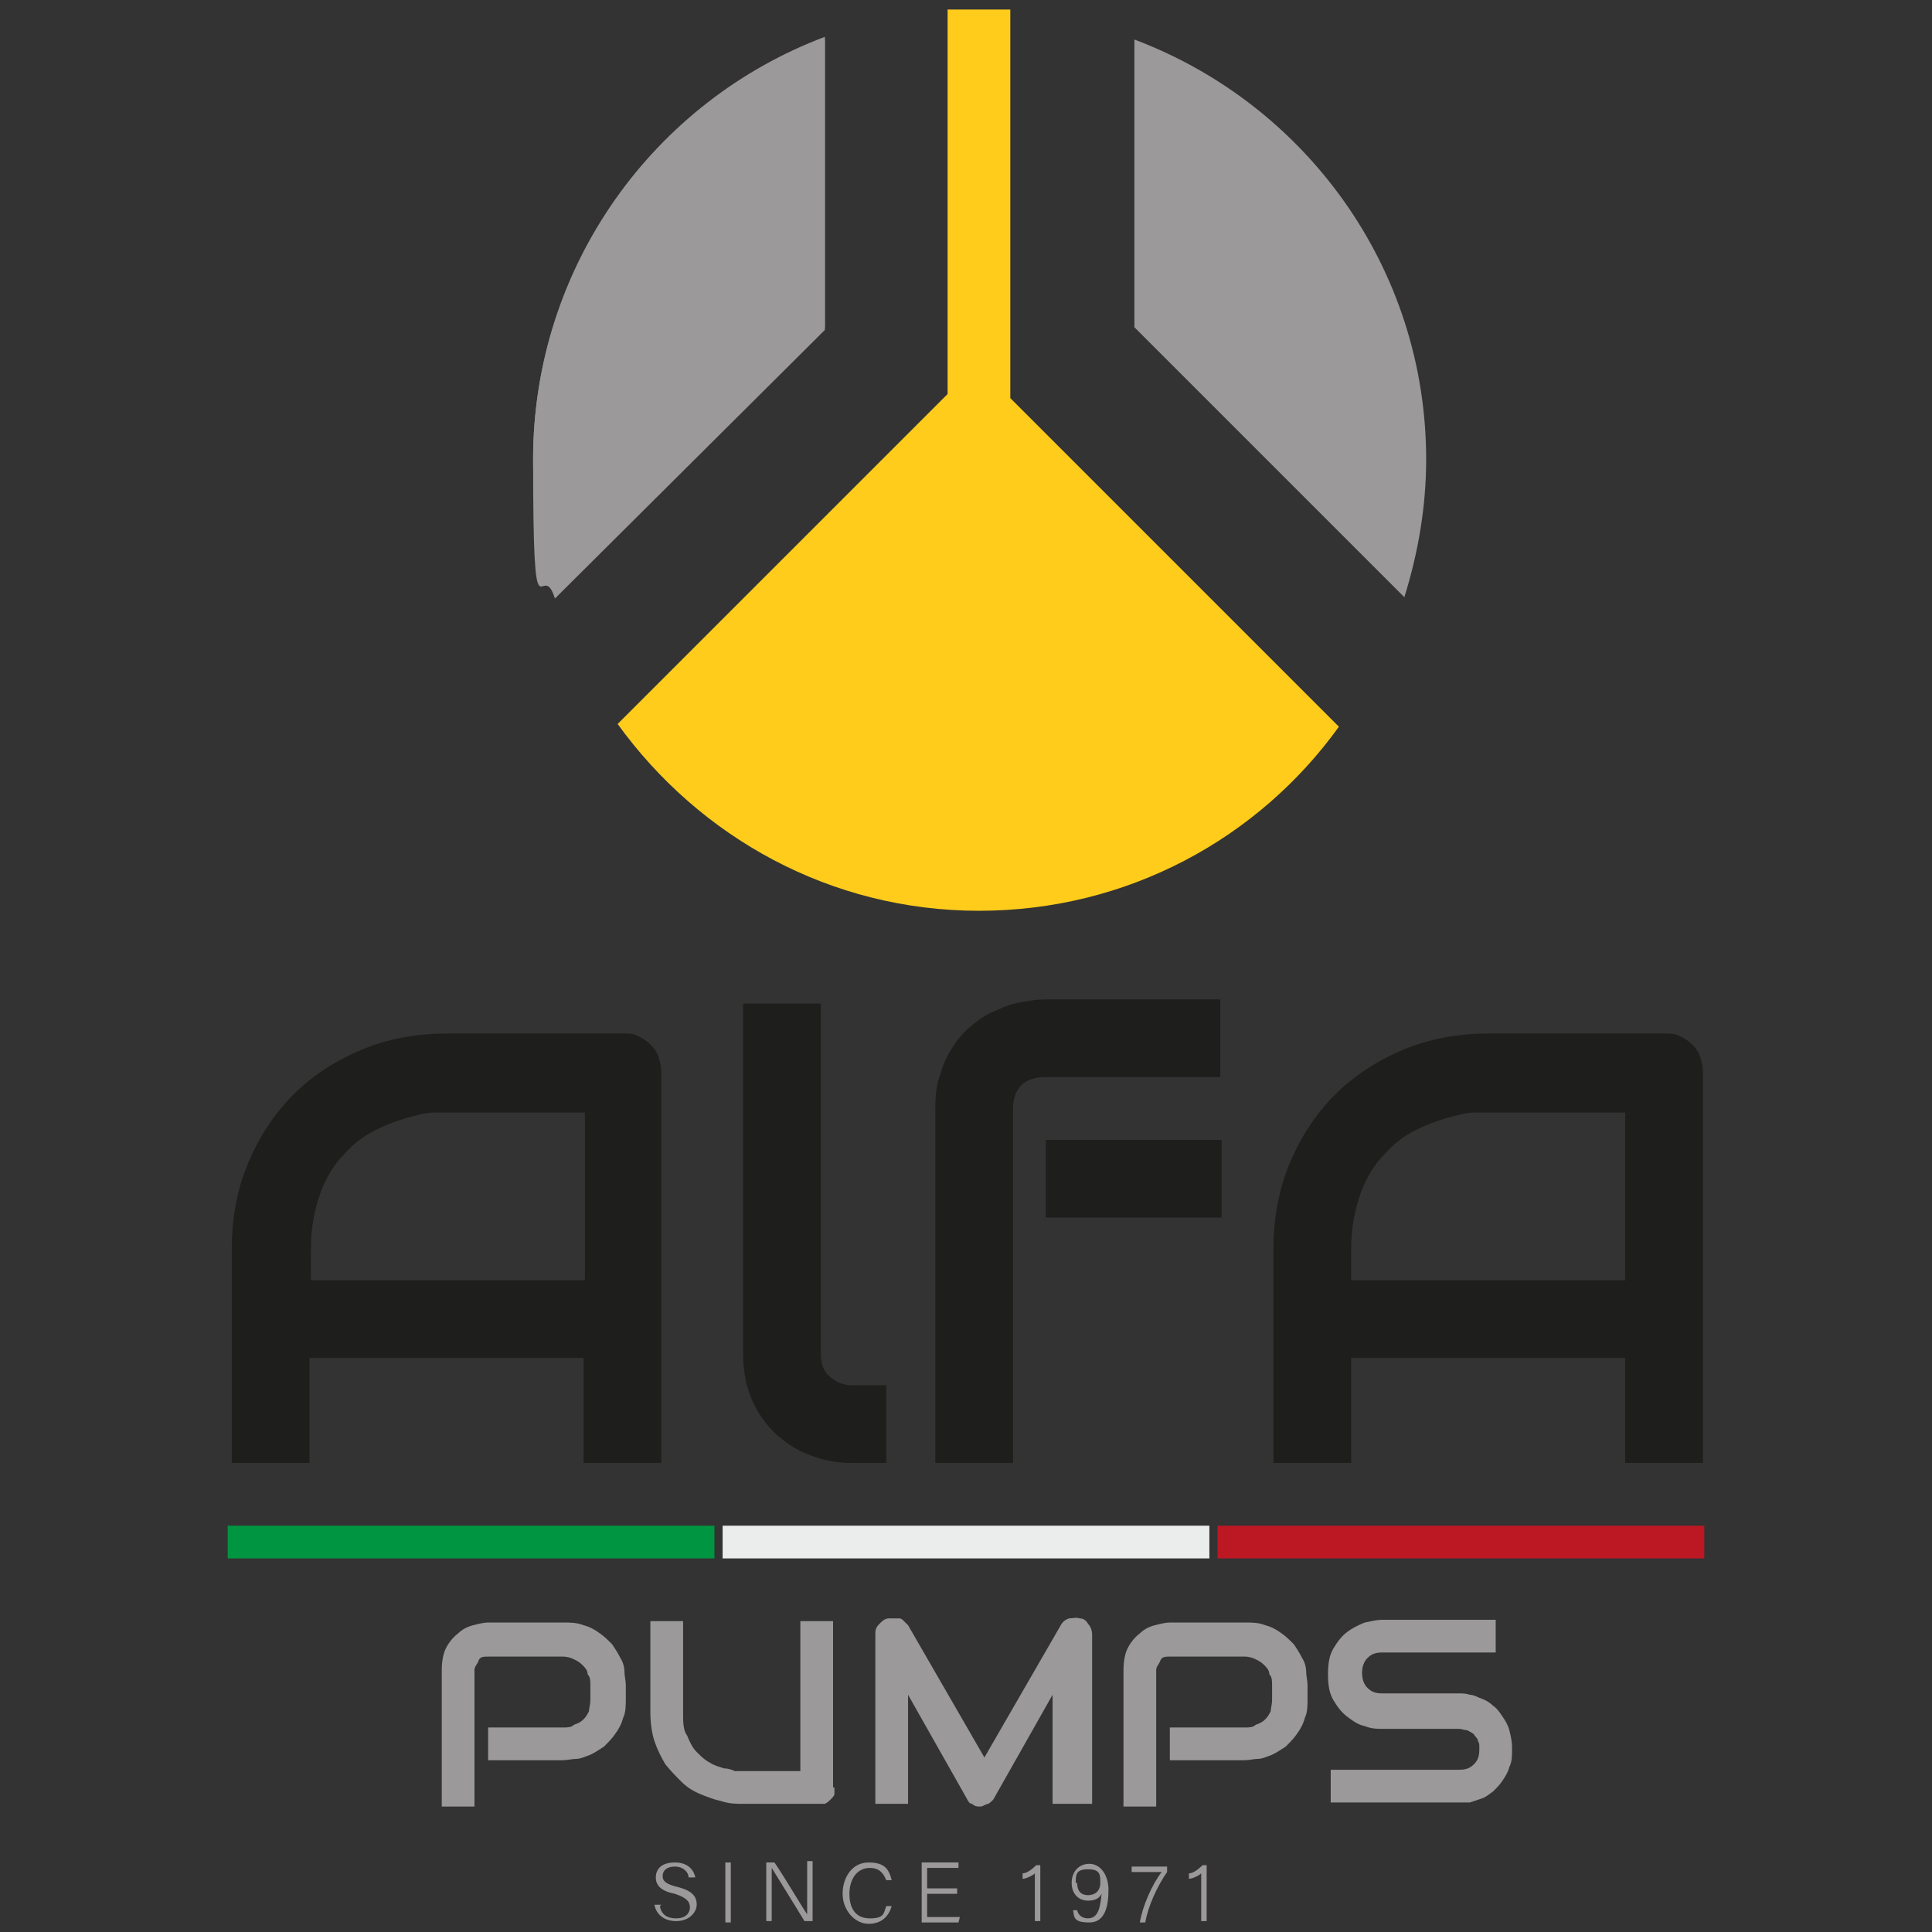 <svg xmlns="http://www.w3.org/2000/svg" id="Livello_2" data-name="Livello 2" viewBox="0 0 141.7 141.7"><rect x="0" y="0" width="141.7" height="141.7" fill="#333333" stroke="none"/><defs><style>      .cls-1 {        fill: #1e1e1c;      }      .cls-1, .cls-2, .cls-3, .cls-4, .cls-5, .cls-6 {        stroke-width: 0px;      }      .cls-2 {        fill: #bc1823;      }      .cls-3 {        fill: #009540;      }      .cls-4 {        fill: #ebecec;      }      .cls-5 {        fill: #9b9999;      }      .cls-6 {        fill: #ffcc1b;      }    </style></defs><path class="cls-1" d="M22.8,93.9h20.1v-12.3h-10c-.2,0-.5,0-1.1,0-.6,0-1.2.2-2,.4-.7.2-1.5.5-2.3.9-.8.4-1.6,1-2.3,1.8-.7.7-1.3,1.7-1.7,2.8-.4,1.1-.7,2.5-.7,4.1v2.3ZM48.5,107.3h-5.7v-7.7h-20.1v7.7h-5.7v-15.7c0-2.3.4-4.4,1.2-6.3.8-1.9,1.9-3.6,3.3-5,1.4-1.4,3.1-2.5,5-3.3,1.9-.8,4-1.2,6.3-1.2h12.9c.4,0,.8,0,1.1.2.3.1.7.4.9.6.3.3.5.6.6.9.1.4.2.7.2,1.1v28.6Z"></path><path class="cls-1" d="M65,107.3h-2.5c-.8,0-1.7-.1-2.6-.4-.9-.3-1.8-.7-2.6-1.4-.8-.6-1.5-1.5-2-2.5-.5-1-.8-2.3-.8-3.7v-25.7h5.7v25.7c0,.7.2,1.3.7,1.7s1,.6,1.6.6h2.5v5.7Z"></path><path class="cls-1" d="M89.6,89.3h-12.9v-5.7h12.9v5.7ZM89.6,79h-12.9c-.8,0-1.4.2-1.8.6-.4.4-.6,1-.6,1.7v26h-5.7v-26c0-1,.1-1.9.4-2.6.2-.8.6-1.5,1-2.1.4-.6.9-1.1,1.4-1.5.5-.4,1.1-.8,1.7-1,.6-.3,1.2-.5,1.8-.6.6-.1,1.2-.2,1.7-.2h12.9v5.7Z"></path><path class="cls-1" d="M99.1,93.9h20.1v-12.3h-10c-.2,0-.5,0-1.1,0-.6,0-1.2.2-2,.4-.7.2-1.5.5-2.3.9-.8.4-1.6,1-2.3,1.8-.7.7-1.3,1.7-1.7,2.8-.4,1.1-.7,2.5-.7,4.1v2.3ZM124.9,107.3h-5.7v-7.7h-20.1v7.7h-5.7v-15.7c0-2.3.4-4.4,1.2-6.3.8-1.9,1.9-3.6,3.3-5,1.4-1.4,3.1-2.5,5-3.3,1.9-.8,4-1.2,6.3-1.2h12.9c.4,0,.8,0,1.1.2.3.1.7.4.9.6.3.3.5.6.6.9.1.4.2.7.2,1.1v28.6Z"></path><path class="cls-5" d="M45.9,124.5c0,.6,0,1.1-.2,1.5-.1.4-.3.8-.6,1.2-.2.3-.5.6-.8.9-.3.2-.6.4-1,.6-.3.1-.7.3-1,.3-.3,0-.7.1-1,.1h-5.5v-2.4h5.5c.3,0,.6,0,.8-.2.3-.1.5-.2.7-.4.2-.2.3-.4.4-.6,0-.2.1-.5.1-.8v-1.1c0-.3,0-.6-.2-.8,0-.3-.2-.5-.4-.7-.2-.2-.4-.3-.6-.4-.2-.1-.5-.2-.8-.2h-5.5c-.3,0-.6,0-.7.3s-.3.4-.3.7v10h-2.4v-10c0-.6.1-1.2.3-1.6.2-.4.5-.8.9-1.1.3-.3.7-.5,1.1-.6.4-.1.8-.2,1.1-.2h5.5c.5,0,1,0,1.5.2.4.1.8.3,1.2.6.3.2.6.5.9.8.2.3.4.6.6,1,.2.3.3.7.3,1,0,.3.1.7.1,1v1.1Z"></path><path class="cls-5" d="M61.2,131.1c0,.2,0,.3,0,.5,0,.1-.2.3-.3.4-.1.1-.2.2-.4.3-.2,0-.3,0-.5,0h-5.5c-.5,0-1,0-1.6-.2-.5-.1-1-.3-1.5-.5-.5-.2-1-.5-1.4-.9-.4-.4-.8-.8-1.2-1.3-.3-.5-.6-1.1-.8-1.7-.2-.6-.3-1.4-.3-2.1v-6.7h2.4v6.7c0,.7,0,1.3.3,1.7.2.5.4.9.7,1.2.3.3.6.6,1,.8.3.2.7.3,1,.4.3,0,.6.1.8.2.2,0,.4,0,.5,0h4.3v-11h2.4v12.2Z"></path><path class="cls-5" d="M79.7,132.3h-2.5v-8l-4.3,7.6c-.1.2-.3.3-.4.4-.2,0-.4.2-.6.2s-.4,0-.6-.2c-.2,0-.3-.2-.4-.4l-4.3-7.6v8h-2.4v-12.4c0-.3,0-.5.3-.8.2-.2.4-.4.7-.4.1,0,.3,0,.4,0,.1,0,.3,0,.4,0,.1,0,.2.1.3.2,0,0,.2.2.3.3l5.6,9.7,5.6-9.7c.1-.2.3-.4.6-.5.3,0,.5-.1.8,0,.3,0,.5.2.6.4.2.2.3.5.3.8v12.4Z"></path><path class="cls-5" d="M95.9,124.5c0,.6,0,1.1-.2,1.5-.1.4-.3.8-.6,1.2-.2.3-.5.6-.8.9-.3.2-.6.4-1,.6-.3.1-.7.3-1,.3-.3,0-.7.1-1,.1h-5.5v-2.4h5.5c.3,0,.6,0,.8-.2.3-.1.5-.2.7-.4.2-.2.3-.4.4-.6,0-.2.1-.5.1-.8v-1.1c0-.3,0-.6-.2-.8,0-.3-.2-.5-.4-.7-.2-.2-.4-.3-.6-.4-.2-.1-.5-.2-.8-.2h-5.5c-.3,0-.6,0-.7.3s-.3.4-.3.7v10h-2.4v-10c0-.6.1-1.2.3-1.6.2-.4.5-.8.9-1.1.3-.3.7-.5,1.1-.6.4-.1.8-.2,1.1-.2h5.5c.5,0,1,0,1.5.2.4.1.8.3,1.2.6.3.2.6.5.9.8.2.3.4.6.6,1,.2.3.3.7.3,1,0,.3.1.7.1,1v1.1Z"></path><path class="cls-5" d="M110.9,128.3c0,.5,0,.9-.2,1.3-.1.4-.3.7-.5,1-.2.3-.4.5-.7.8-.3.2-.5.4-.8.5s-.6.2-.9.3c-.3,0-.6,0-.8,0h-9.4v-2.4h9.4c.5,0,.8-.1,1.1-.4.3-.3.4-.6.4-1.1s0-.4-.1-.6c0-.2-.2-.3-.3-.5-.1-.1-.3-.2-.5-.3-.2,0-.4-.1-.6-.1h-5.6c-.4,0-.8,0-1.3-.2-.5-.1-.9-.4-1.3-.7-.4-.3-.7-.7-1-1.2-.3-.5-.4-1.1-.4-1.9s.1-1.4.4-1.9c.3-.5.6-.9,1-1.2.4-.3.8-.5,1.3-.7.5-.1.9-.2,1.3-.2h8.3v2.4h-8.3c-.5,0-.8.1-1.1.4-.3.3-.4.7-.4,1.1s.1.8.4,1.1c.3.3.6.4,1.1.4h5.6c.3,0,.5,0,.8.1.3,0,.6.2.9.3.3.1.6.3.8.5.3.2.5.5.7.8.2.3.4.6.5,1s.2.8.2,1.3"></path><path class="cls-5" d="M60.5,24.1V2.7c-12.5,4.7-21.4,16.8-21.4,31s.6,7,1.6,10.2l19.8-19.7Z"></path><path class="cls-5" d="M83.2,24l19.8,19.8c1-3.2,1.6-6.6,1.6-10.1,0-14.1-8.9-26.1-21.4-30.8v21.1Z"></path><path class="cls-5" d="M60.5,24l-19.8,19.8c-1-3.2-1.6-6.6-1.6-10.1,0-14.1,8.9-26.1,21.4-30.8v21.1Z"></path><rect class="cls-3" x="16.7" y="111.9" width="35.7" height="2.4"></rect><rect class="cls-4" x="53" y="111.9" width="35.7" height="2.4"></rect><rect class="cls-2" x="89.3" y="111.9" width="35.7" height="2.4"></rect><path class="cls-5" d="M48.4,139.8c.1.6.5.9,1.2.9s1-.4,1-.8-.2-.7-1.1-1c-1-.2-1.4-.6-1.4-1.2s.4-1.1,1.4-1.1,1.4.6,1.5,1.1h-.5c0-.4-.4-.8-1-.8s-.9.3-.9.7.3.6,1.1.8c1.2.3,1.4.8,1.4,1.3s-.5,1.2-1.5,1.2-1.5-.6-1.6-1.2h.5Z"></path><rect class="cls-5" x="53.2" y="136.6" width=".4" height="4.4"></rect><path class="cls-5" d="M56.2,141v-4.4h.6c.7,1,2.1,3.4,2.4,3.8h0c0-.6,0-1.3,0-2v-1.9h.4v4.4h-.6c-.6-1-2.1-3.4-2.4-3.9h0c0,.5,0,1.2,0,2v1.9h-.4Z"></path><path class="cls-5" d="M65.4,139.8c-.2.7-.7,1.3-1.7,1.3s-1.9-1-1.9-2.2.7-2.3,1.9-2.3,1.5.5,1.7,1.3h-.4c-.2-.5-.5-.9-1.2-.9-1,0-1.5.9-1.5,1.9s.4,1.8,1.5,1.8,1-.4,1.2-.9h.4Z"></path><polygon class="cls-5" points="67.6 136.6 67.6 141 70.3 141 70.4 140.6 68 140.6 68 138.9 70.2 138.9 70.2 138.5 68 138.5 68 137 70.3 137 70.3 136.6 67.6 136.6"></polygon><path class="cls-5" d="M75.9,141v-3.6c-.2.2-.7.4-.9.4v-.4c.3,0,.7-.3,1-.6h.3v4.1h-.4Z"></path><path class="cls-5" d="M88.1,141v-3.6c-.2.2-.7.4-.9.4v-.4c.3,0,.7-.3,1-.6h.3v4.1h-.4Z"></path><path class="cls-5" d="M79,138.1c0,.6.3.9.8.9s.9-.3.9-.9,0-1-.9-1-.9.4-.9,1M79,140.1c.1.4.4.6.8.6.9,0,.9-1.2,1-1.8-.2.4-.6.5-1,.5-.7,0-1.2-.5-1.2-1.3s.5-1.4,1.3-1.4,1.4.8,1.4,1.9-.2,2.4-1.4,2.4-1.1-.4-1.2-.9h.4Z"></path><path class="cls-5" d="M85.6,136.9v.4c-.7,1-1.4,2.5-1.6,3.7h-.4c.2-1.2.9-2.8,1.6-3.7h-2.2v-.4h2.6Z"></path><path class="cls-6" d="M45.3,53.1c6,8.3,15.6,13.7,26.5,13.7s20.5-5.3,26.4-13.5l-24.1-24.1V.7c-.8,0-1.5,0-2.3,0s-1.6,0-2.3,0v28.2l-24.2,24.2Z"></path></svg>